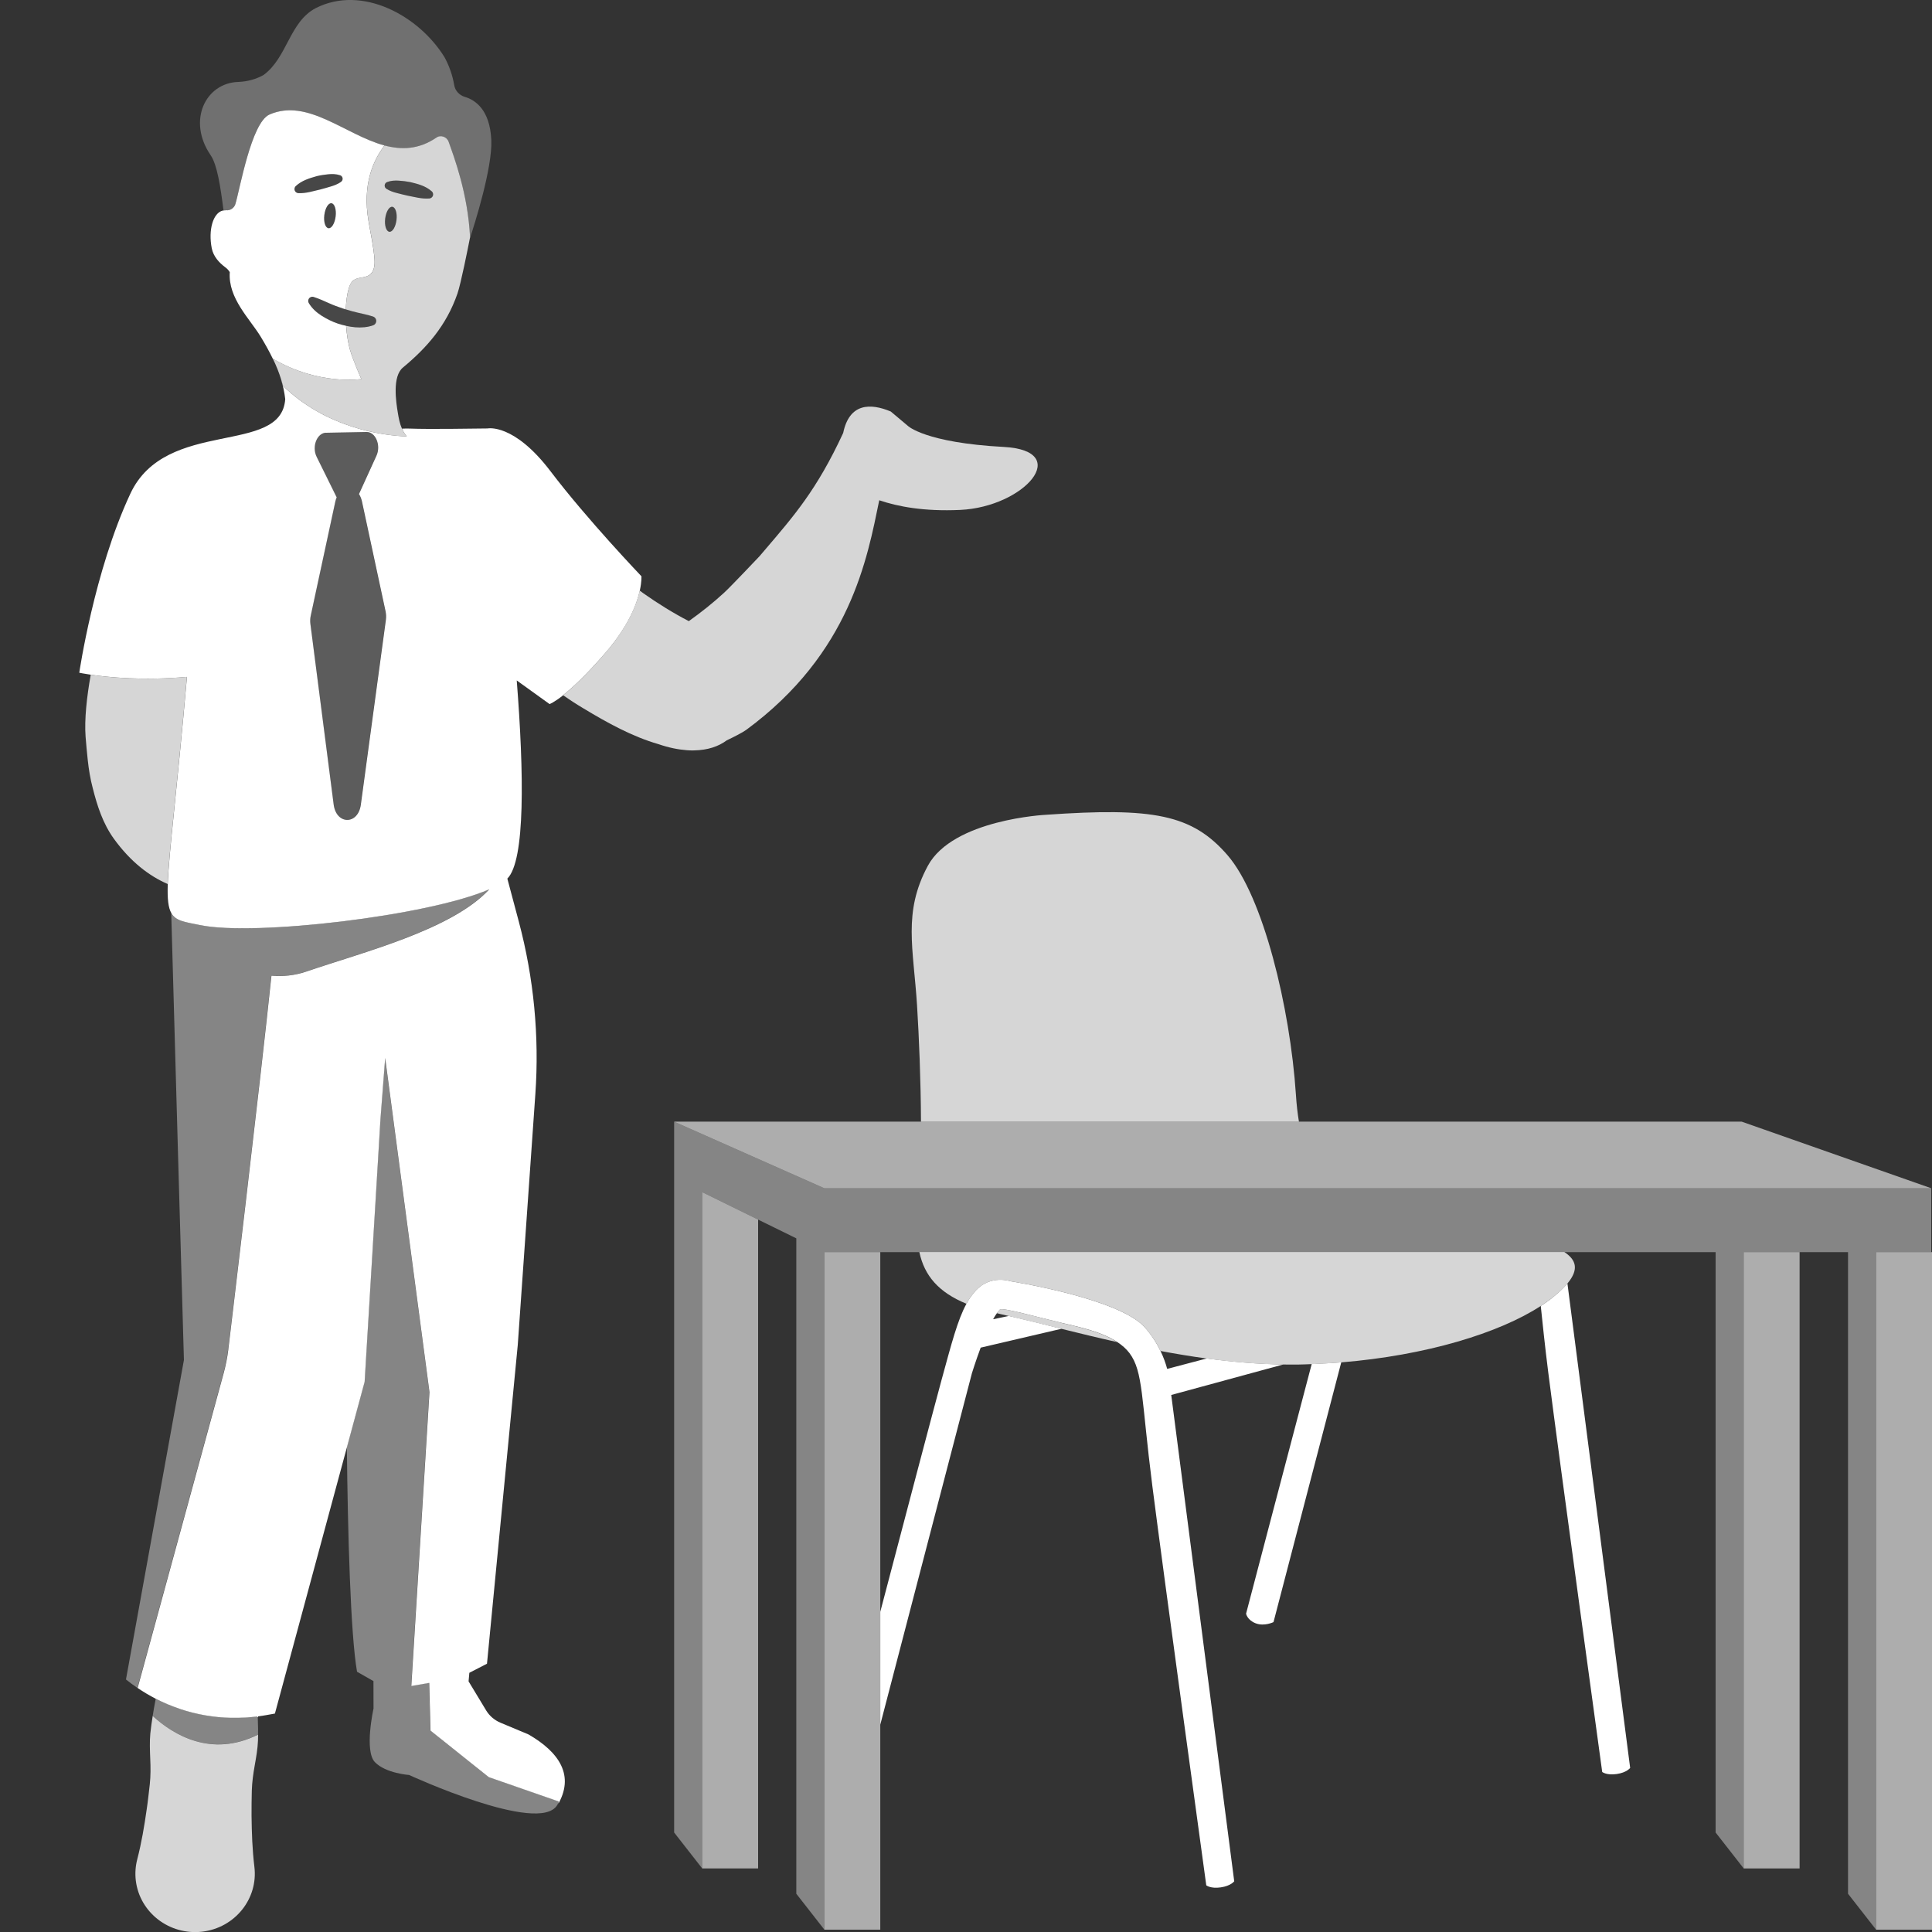 <svg viewBox="0 0 300 300" xmlns="http://www.w3.org/2000/svg"><rect x="0" y="0" width="300" height="300" fill="#333333" stroke="none"/><g fill="#fff"><path d="m 23.71 266.46 c -.14 .91 -.28 1.82 -.37 2.73 -.12 1.3 -.06 2.62 -.01 3.93 .06 1.31 .07 2.63 -.07 3.93 -.16 1.3 -.28 2.6 -.48 3.9 -.37 2.6 -.8 5.19 -1.47 7.77 -.27 1.04 -.36 2.18 -.22 3.31 .61 4.97 5.23 8.51 10.31 7.92 5.08 -.6 8.71 -5.11 8.1 -10.08 -.32 -2.64 -.41 -5.26 -.44 -7.89 -.02 -1.31 .02 -2.62 .04 -3.93 .04 -1.31 .22 -2.61 .45 -3.9 .23 -1.3 .46 -2.59 .51 -3.9 .04 -1.25 .01 -2.5 -.03 -3.75 .03 .95 .04 1.9 .04 2.85 -7.29 3.63 -13.19 0 -16.35 -2.89 z" opacity=".8"/><path d="m 37.8 266.69 c -.58 .03 -1.16 .04 -1.73 .03 -.08 0 -.15 0 -.22 0 -.66 -.02 -1.31 -.05 -1.96 -.11 h -.02 c -.63 -.06 -1.25 -.15 -1.87 -.25 -.08 -.01 -.16 -.03 -.25 -.04 -1.27 -.23 -2.53 -.54 -3.76 -.95 -.05 -.02 -.11 -.04 -.16 -.06 -.61 -.21 -1.21 -.43 -1.8 -.68 h -.01 c -.62 -.26 -1.24 -.55 -1.84 -.86 -.1 .5 -.19 1.01 -.28 1.51 -.06 .39 -.12 .78 -.19 1.17 3.16 2.89 9.06 6.52 16.35 2.89 .01 -.95 -.01 -1.9 -.04 -2.85 -.65 .09 -1.3 .14 -1.96 .18 -.09 .01 -.18 .01 -.27 .01 z" opacity=".4"/><path d="m 35.43 209.56 s 5.03 -41.98 6.7 -58.06 c 1.73 .13 3.56 -.01 5.4 -.64 8.83 -3.03 22.58 -6.47 28.42 -12.77 h -.01 c -9.57 4.15 -36.44 7.29 -44.83 5.56 -2.39 -.49 -3.81 -.6 -4.52 -1.86 .21 8.26 1.97 69.39 1.97 69.39 l -9 49.61 c .58 .47 1.18 .9 1.78 1.31 l 13.37 -48.92 c .33 -1.19 .56 -2.4 .71 -3.62 z" opacity=".4"/><path d="m 86.7 279.68 l -10.83 -3.77 -9.04 -7.22 -.2 -7.41 -2.78 .48 2.82 -45.64 -6.88 -51.88 -.74 9.61 -.42 7.02 -1.92 31.82 -.11 1.84 -.24 .88 -2.5 9.24 c .14 13.39 .57 29.18 1.58 34.94 l 2.55 1.45 .01 4.26 s -1.47 6.59 .22 8.33 5.31 1.99 5.31 1.99 20.19 9.32 22.99 4.68 c .07 -.12 .13 -.24 .19 -.36 l -.01 -.28 z" opacity=".4"/><path d="m 35.05 32.63 l .01 .02 .04 .01 c .66 .07 1.26 -.35 1.45 -.96 .67 -2.16 2.45 -12.66 5.29 -13.9 5.93 -2.6 11.78 3.17 17.86 4.8 2.64 .71 5.31 .64 8.06 -1.23 .68 -.46 1.62 -.1 1.89 .65 .85 2.37 3.01 8.07 3.33 14.82 0 0 -.02 .12 -.06 .33 .78 -2.37 3.56 -11.12 3.37 -15.43 -.21 -4.72 -2.51 -6.22 -4.09 -6.69 -.87 -.26 -1.53 -.96 -1.67 -1.84 -.26 -1.52 -.77 -2.97 -1.49 -4.3 -3.93 -6.42 -12.76 -11.33 -20.01 -7.65 -4.1 2.15 -4.41 7.67 -8.1 10.38 -1.17 .66 -2.52 1.03 -3.93 1.08 -5.07 .16 -7.97 6 -4.29 11.38 1.01 1.48 1.52 4.82 2 8.59 .11 -.02 .22 -.03 .33 -.03 v -.04 z" opacity=".3"/><path d="m 87.42 107.95 c 1.04 .72 2.1 1.41 3.18 2.05 3.74 2.26 7.59 4.38 11.64 5.55 1.6 .55 3.06 .84 4.39 .94 .17 .02 .33 .02 .5 .03 .13 .01 .26 .01 .38 .01 .1 0 .2 -.01 .31 -.01 2.07 -.04 3.76 -.61 5.03 -1.56 .99 -.47 2.44 -1.2 3.03 -1.63 16.21 -11.93 18.8 -26.69 20.65 -35.65 2.87 .98 6.96 1.76 12.57 1.5 10.02 -.47 17.53 -9.2 6.76 -9.78 -12.28 -.66 -14.91 -3.29 -14.91 -3.29 l -2.63 -2.21 c -3.17 -1.33 -6.43 -1.32 -7.39 3.33 -4.1 8.86 -7.69 12.92 -12.13 18.13 l -.88 1.03 s -4.4 4.65 -5.46 5.63 c -1.76 1.62 -3.61 3.08 -5.5 4.43 -2.43 -1.26 -4.76 -2.71 -7.01 -4.29 -.21 -.14 -.4 -.3 -.61 -.45 -.46 2.08 -1.75 5.49 -5.33 9.66 -3 3.49 -5.17 5.48 -6.6 6.59 z" opacity=".8"/><path d="m 14.09 104.76 c -.61 3.42 -1 6.93 -.8 9.64 .11 1.22 .19 2.38 .34 3.65 .16 1.45 .39 2.89 .76 4.28 .7 2.79 1.59 5.56 3.3 7.92 2.59 3.58 5.49 5.78 8.35 7.02 .17 -4.93 1.41 -14.2 2.98 -32.16 -6.92 .61 -12.3 .06 -14.93 -.34 z" opacity=".8"/><path d="m 56.1 58.85 s -1.32 -2.99 -1.76 -4.55 c -.29 -1.03 -.5 -2.34 -.6 -3.71 -.44 -.09 -.88 -.21 -1.3 -.35 -.88 -.3 -1.72 -.72 -2.51 -1.22 -.78 -.5 -1.49 -1.13 -1.98 -1.96 -.18 -.31 -.08 -.71 .23 -.89 .17 -.1 .36 -.11 .53 -.06 l .02 .01 c .84 .27 1.56 .6 2.29 .93 .72 .33 1.47 .6 2.21 .85 .15 .05 .31 .1 .46 .14 .05 -1.2 .19 -2.33 .46 -3.25 .14 -.47 .33 -.95 .71 -1.25 .69 -.54 1.77 -.34 2.5 -.84 .74 -.51 .85 -1.53 .79 -2.41 -.14 -2.02 -.61 -4.01 -.94 -6.01 -.93 -5.64 .67 -9.26 2.49 -11.69 -6.08 -1.63 -11.94 -7.4 -17.86 -4.8 -2.83 1.24 -4.62 11.74 -5.29 13.9 -.19 .62 -.8 1.03 -1.45 .96 l -.04 -.01 -.01 -.02 v .04 c -.11 -.01 -.22 .01 -.33 .03 -.05 .01 -.1 0 -.14 .01 -1.5 .38 -2.26 3 -1.7 5.85 .25 1.28 1.16 2.25 2.07 2.93 .34 .25 .57 .51 .73 .78 -.29 4.07 3.13 7.25 4.83 10.07 .71 1.17 1.32 2.28 1.85 3.37 7.16 4.2 13.74 3.16 13.74 3.16 z m -3.98 -25.25 c -.13 1.07 -.62 1.9 -1.11 1.84 s -.78 -.97 -.65 -2.04 .62 -1.9 1.11 -1.84 .78 .97 .65 2.04 z m -5.78 -3.61 c -.35 -.01 -.63 -.31 -.61 -.66 .01 -.18 .08 -.33 .2 -.44 .94 -.87 2.11 -1.21 3.26 -1.54 .58 -.14 1.18 -.23 1.78 -.29 s 1.21 -.05 1.83 .15 c .31 .1 .48 .43 .37 .74 -.04 .13 -.13 .23 -.23 .3 l -.01 .01 c -.53 .36 -1.06 .55 -1.6 .71 s -1.08 .32 -1.62 .46 c -1.1 .24 -2.13 .61 -3.36 .56 z"/><path d="m 51.47 31.56 c -.49 -.06 -.98 .77 -1.11 1.84 s .16 1.99 .65 2.04 c .49 .06 .98 -.77 1.11 -1.84 s -.16 -1.99 -.65 -2.04 z" opacity=".1"/><path d="m 51.33 28.97 c .54 -.16 1.07 -.35 1.6 -.71 l .01 -.01 c .1 -.07 .19 -.17 .23 -.3 .1 -.31 -.07 -.64 -.37 -.74 -.62 -.2 -1.23 -.21 -1.83 -.15 s -1.19 .15 -1.78 .29 c -1.15 .33 -2.32 .67 -3.26 1.54 -.12 .11 -.2 .27 -.2 .44 -.01 .35 .26 .65 .61 .66 h .01 c 1.23 .04 2.27 -.32 3.36 -.56 .54 -.14 1.08 -.3 1.62 -.46 z" opacity=".1"/><path d="m 63.15 67.76 c -.32 -.38 -.56 -.79 -.74 -1.21 -.35 -.8 -.5 -1.64 -.62 -2.37 -.3 -1.77 -.9 -5.73 .78 -7.11 3.66 -3.04 6.73 -6.47 8.47 -11.5 .53 -1.56 1.62 -7.03 1.89 -8.41 .04 -.21 .06 -.33 .06 -.33 -.33 -6.75 -2.48 -12.45 -3.33 -14.82 -.27 -.76 -1.22 -1.11 -1.89 -.65 -2.74 1.87 -5.42 1.93 -8.06 1.23 -1.82 2.42 -3.42 6.05 -2.49 11.69 .33 2 .81 3.99 .94 6.01 .06 .88 -.05 1.91 -.79 2.41 -.73 .5 -1.8 .29 -2.5 .84 -.39 .3 -.58 .79 -.71 1.25 -.27 .91 -.42 2.05 -.46 3.25 .6 .19 1.2 .36 1.82 .5 .78 .18 1.55 .34 2.38 .6 l .02 .01 c .38 .12 .59 .52 .47 .9 -.07 .22 -.24 .39 -.44 .46 -.89 .32 -1.84 .38 -2.77 .31 -.48 -.04 -.96 -.12 -1.43 -.22 .1 1.36 .31 2.67 .6 3.71 .44 1.57 1.76 4.55 1.76 4.55 s -6.59 1.04 -13.74 -3.16 c .53 1.08 .95 2.14 1.28 3.21 .11 .33 .21 .67 .31 1.01 6.56 6.38 15.11 7.71 19.21 7.85 z m -1.58 -33.61 c -.13 1.07 -.62 1.9 -1.11 1.84 s -.78 -.97 -.65 -2.04 .62 -1.9 1.11 -1.84 .78 .97 .65 2.04 z m 5.53 -3.55 c -.12 .13 -.27 .21 -.43 .22 h -.01 c -1.22 .09 -2.28 -.24 -3.38 -.44 -.55 -.12 -1.09 -.26 -1.63 -.4 -.55 -.14 -1.09 -.31 -1.63 -.65 l -.01 -.01 c -.28 -.17 -.36 -.53 -.19 -.81 .07 -.12 .18 -.2 .29 -.24 .61 -.23 1.22 -.26 1.82 -.22 s 1.2 .11 1.79 .23 c 1.16 .28 2.35 .58 3.31 1.42 .27 .23 .3 .63 .07 .9 z" opacity=".8"/><path d="m 58.39 50.04 c -.07 .22 -.24 .38 -.45 .46 -.89 .32 -1.83 .38 -2.76 .31 -.48 -.04 -.96 -.12 -1.43 -.22 -.44 -.09 -.88 -.2 -1.3 -.35 -.89 -.3 -1.73 -.72 -2.51 -1.22 s -1.5 -1.13 -1.98 -1.96 c -.18 -.31 -.08 -.71 .23 -.9 .17 -.09 .36 -.11 .53 -.06 l .02 .01 c .84 .27 1.56 .61 2.29 .93 .72 .33 1.46 .6 2.21 .85 .15 .05 .31 .09 .46 .14 .6 .19 1.2 .36 1.82 .5 .77 .18 1.55 .34 2.38 .6 l .02 .01 c .38 .12 .59 .52 .47 .9 z" opacity=".1"/><path d="m 60.92 32.11 c -.49 -.06 -.98 .77 -1.11 1.84 s .16 1.99 .65 2.04 c .49 .06 .98 -.77 1.11 -1.84 s -.16 -1.99 -.65 -2.04 z" opacity=".1"/><path d="m 63.72 28.29 c -.59 -.12 -1.19 -.19 -1.79 -.23 s -1.21 0 -1.82 .22 c -.12 .04 -.22 .13 -.29 .24 -.17 .28 -.09 .64 .19 .81 l .01 .01 c .54 .34 1.08 .51 1.63 .65 s 1.09 .28 1.63 .4 c 1.1 .2 2.16 .52 3.38 .44 h .01 c .16 -.01 .32 -.09 .43 -.22 .23 -.27 .2 -.67 -.07 -.9 -.97 -.84 -2.15 -1.13 -3.31 -1.42 z" opacity=".1"/><path d="m 87.42 107.95 c 1.42 -1.11 3.59 -3.1 6.6 -6.59 3.59 -4.17 4.87 -7.58 5.33 -9.66 .31 -1.41 .25 -2.22 .25 -2.22 s -8.43 -8.81 -14.12 -16.31 c -5.7 -7.5 -9.76 -6.64 -9.76 -6.64 -2.22 .02 -8.98 .14 -12.08 .02 -.36 -.01 -.78 -.01 -1.22 .01 .18 .42 .43 .83 .74 1.21 -4.1 -.14 -12.65 -1.47 -19.21 -7.85 -.09 -.34 -.19 -.67 -.31 -1.01 .31 1 .53 2.01 .65 3.06 -.6 8.86 -18.52 2.85 -24.05 14.69 -5.63 12.05 -7.93 27.8 -7.93 27.8 s .63 .14 1.79 .31 c 2.64 .39 8.02 .95 14.93 .34 -1.57 17.96 -2.81 27.24 -2.98 32.16 -.08 2.34 .08 3.69 .56 4.53 .71 1.25 2.13 1.37 4.52 1.86 8.39 1.72 35.25 -1.41 44.83 -5.56 h .01 c -5.84 6.31 -19.59 9.74 -28.42 12.77 -1.85 .63 -3.67 .78 -5.4 .64 -1.67 16.07 -6.7 58.06 -6.7 58.06 -.15 1.22 -.39 2.43 -.71 3.62 l -13.37 48.92 c .91 .62 1.86 1.18 2.83 1.68 .6 .31 1.22 .59 1.84 .86 h .01 c .59 .25 1.2 .47 1.8 .68 .05 .02 .11 .04 .16 .06 1.23 .41 2.48 .72 3.76 .95 .08 .01 .16 .03 .25 .04 .62 .1 1.24 .19 1.87 .25 h .02 c .65 .06 1.3 .1 1.96 .11 h .22 c .58 .01 1.16 0 1.73 -.03 .09 0 .18 -.01 .27 -.01 .65 -.04 1.3 -.1 1.96 -.18 .44 -.06 .88 -.12 1.31 -.2 l 1.33 -.24 11.19 -41.39 2.5 -9.24 .24 -.88 .11 -1.84 1.92 -31.82 .42 -7.02 .74 -9.61 6.88 51.88 -2.82 45.64 2.78 -.48 .2 7.41 9.04 7.22 10.83 3.77 .01 .28 c -.07 .12 -.12 .24 -.19 .36 2.8 -4.64 .27 -8.3 -4.48 -11.04 l -4.35 -1.82 c -.92 -.39 -1.7 -1.05 -2.21 -1.89 l -2.74 -4.53 .12 -1.33 2.74 -1.41 4.78 -49.51 2.73 -38.94 c .63 -8.99 -.24 -18.03 -2.56 -26.75 l -1.79 -6.71 c 2.8 -2.79 2.59 -16.34 1.46 -30.77 l 5.1 3.67 s .67 -.24 2.1 -1.36 z m -36.8 -40.75 l 6.28 -.12 c 1.41 -.03 2.29 2.05 1.56 3.67 l -2.72 5.97 c .2 .31 .36 .68 .46 1.12 l 3.67 17.09 c .09 .43 .11 .88 .05 1.32 l -3.89 28.7 c -.43 3.17 -3.81 3.15 -4.22 -.03 l -3.61 -28.02 c -.06 -.43 -.04 -.87 .05 -1.29 l 3.83 -17.78 c .05 -.21 .12 -.41 .2 -.6 l -1.63 -3.3 -1.48 -2.99 c -.79 -1.59 .05 -3.72 1.47 -3.75 z"/><path d="m 49.15 70.94 l 1.48 2.99 1.63 3.3 c -.08 .19 -.15 .39 -.2 .6 l -3.83 17.78 c -.09 .42 -.11 .86 -.05 1.29 l 3.61 28.02 c .41 3.17 3.79 3.19 4.22 .03 l 3.89 -28.7 c .06 -.44 .04 -.89 -.05 -1.32 l -3.67 -17.09 c -.1 -.44 -.25 -.81 -.46 -1.12 l 2.72 -5.97 c .74 -1.62 -.14 -3.7 -1.56 -3.67 l -6.28 .12 c -1.42 .03 -2.25 2.16 -1.47 3.75 z" opacity=".2"/><path d="m 109.04 290.13 h 8.68 v -100.75 l -8.68 -4.26 z" opacity=".6"/><path d="m 136.69 194.43 h -8.68 v 105.21 h 8.68 v -31.84 -17.53 z" opacity=".6"/><path d="m 193.49 250.57 s .17 .99 1.5 1.5 2.76 -.19 2.76 -.19 l 10.52 -40.34 c -1.51 .12 -3.04 .21 -4.59 .27 -4.27 16.19 -10.19 38.76 -10.19 38.76 z"/><path d="m 240.95 201.59 c -.52 .41 -1.09 .81 -1.7 1.2 .28 2.67 .62 6.02 1.16 10.3 1.71 13.47 8.38 62.06 8.38 62.06 s .67 .55 2.25 .32 2.09 -.95 2.09 -.95 l -9.74 -75.22 c -.57 .68 -1.37 1.44 -2.44 2.29 z"/><path d="m 181.24 212.56 c -.23 -.85 -.56 -1.8 -1.04 -2.78 -.59 -1.22 -1.38 -2.5 -2.48 -3.72 -4.08 -4.5 -20.82 -7.11 -20.82 -7.11 s -3.03 -1.06 -5.35 1.41 c -.56 .6 -1.04 1.28 -1.48 2.09 -1.38 2.52 -2.32 6.19 -3.87 11.84 -1.19 4.36 -5.85 22.05 -9.51 35.99 v 17.52 l 14.23 -54.57 s .57 -1.85 1.36 -3.97 l 12.55 -2.93 c -3 -.75 -5.74 -1.43 -8.17 -1.99 l -2.45 .51 c .2 -.36 .39 -.67 .59 -.94 .16 -.22 .32 -.42 .47 -.57 .37 -.35 5.88 1.2 9.66 2.09 2.86 .67 6.19 1.39 8.56 2.96 .73 .48 1.38 1.04 1.89 1.71 2.15 2.85 1.83 7.07 3.55 20.59 1.71 13.47 8.38 62.06 8.38 62.06 s .67 .55 2.25 .32 2.09 -.95 2.09 -.95 l -9.78 -75.51 17.41 -4.74 c -3.97 -.05 -7.97 -.4 -11.89 -.93 z"/><path d="m 201.23 169.98 c -.9 -13.55 -5.08 -30.76 -10.6 -37.16 s -11.62 -7.46 -28.21 -6.3 c 0 0 -14.46 .7 -18.35 7.93 s -2.23 12.79 -1.67 21.69 c .31 4.96 .58 11.59 .61 18.04 h 58.69 c -.21 -1.25 -.37 -2.63 -.47 -4.19 z" opacity=".8"/><path d="m 142.76 194.43 c .78 3.67 2.99 6.24 7.31 8.02 .44 -.8 .92 -1.49 1.48 -2.09 2.32 -2.46 5.35 -1.41 5.35 -1.41 s 16.74 2.6 20.82 7.11 c 1.1 1.22 1.9 2.5 2.48 3.72 2.35 .44 4.75 .84 7.18 1.17 3.93 .53 7.92 .88 11.89 .93 .75 .01 1.49 .02 2.23 .01 .73 -.01 1.45 -.04 2.17 -.07 1.55 -.06 3.08 -.14 4.59 -.27 13.15 -1.07 24.54 -4.55 30.99 -8.76 .61 -.4 1.18 -.8 1.7 -1.2 1.07 -.85 1.87 -1.6 2.44 -2.29 1.89 -2.26 1.28 -3.72 -.47 -4.88 h -100.16 z" opacity=".8"/><path d="m 164.92 205.43 c -3.78 -.89 -9.29 -2.44 -9.66 -2.09 -.15 .14 -.31 .35 -.47 .57 .22 .05 .42 .11 .65 .16 .39 .09 .81 .18 1.21 .28 2.44 .56 5.17 1.25 8.17 1.99 2.71 .67 5.61 1.38 8.65 2.06 -2.37 -1.57 -5.7 -2.29 -8.56 -2.96 z" opacity=".8"/><path d="m 270.76 194.43 h 8.68 v 95.7 h -8.68 z" opacity=".6"/><path d="m 299.88 184.51 l -29.43 -10.34 h -68.75 -58.68 -38.34 l 23.32 10.34 z" opacity=".6"/><path d="m 299.88 194.43 v -9.92 h -171.88 l -23.32 -10.34 v 8.61 .2 101.57 l 4.36 5.58 v -105.01 l 8.68 4.26 5.93 2.91 v 101.77 l 4.36 5.58 v -105.21 h 8.68 6.07 100.16 23.48 v 90.12 l 4.36 5.58 v -95.7 h 8.68 7.52 v 99.63 l 4.36 5.58 v -105.21 z" opacity=".4"/><path d="m 299.88 194.43 h -8.56 v 105.21 h 8.68 v -105.21 z" opacity=".6"/></g></svg>